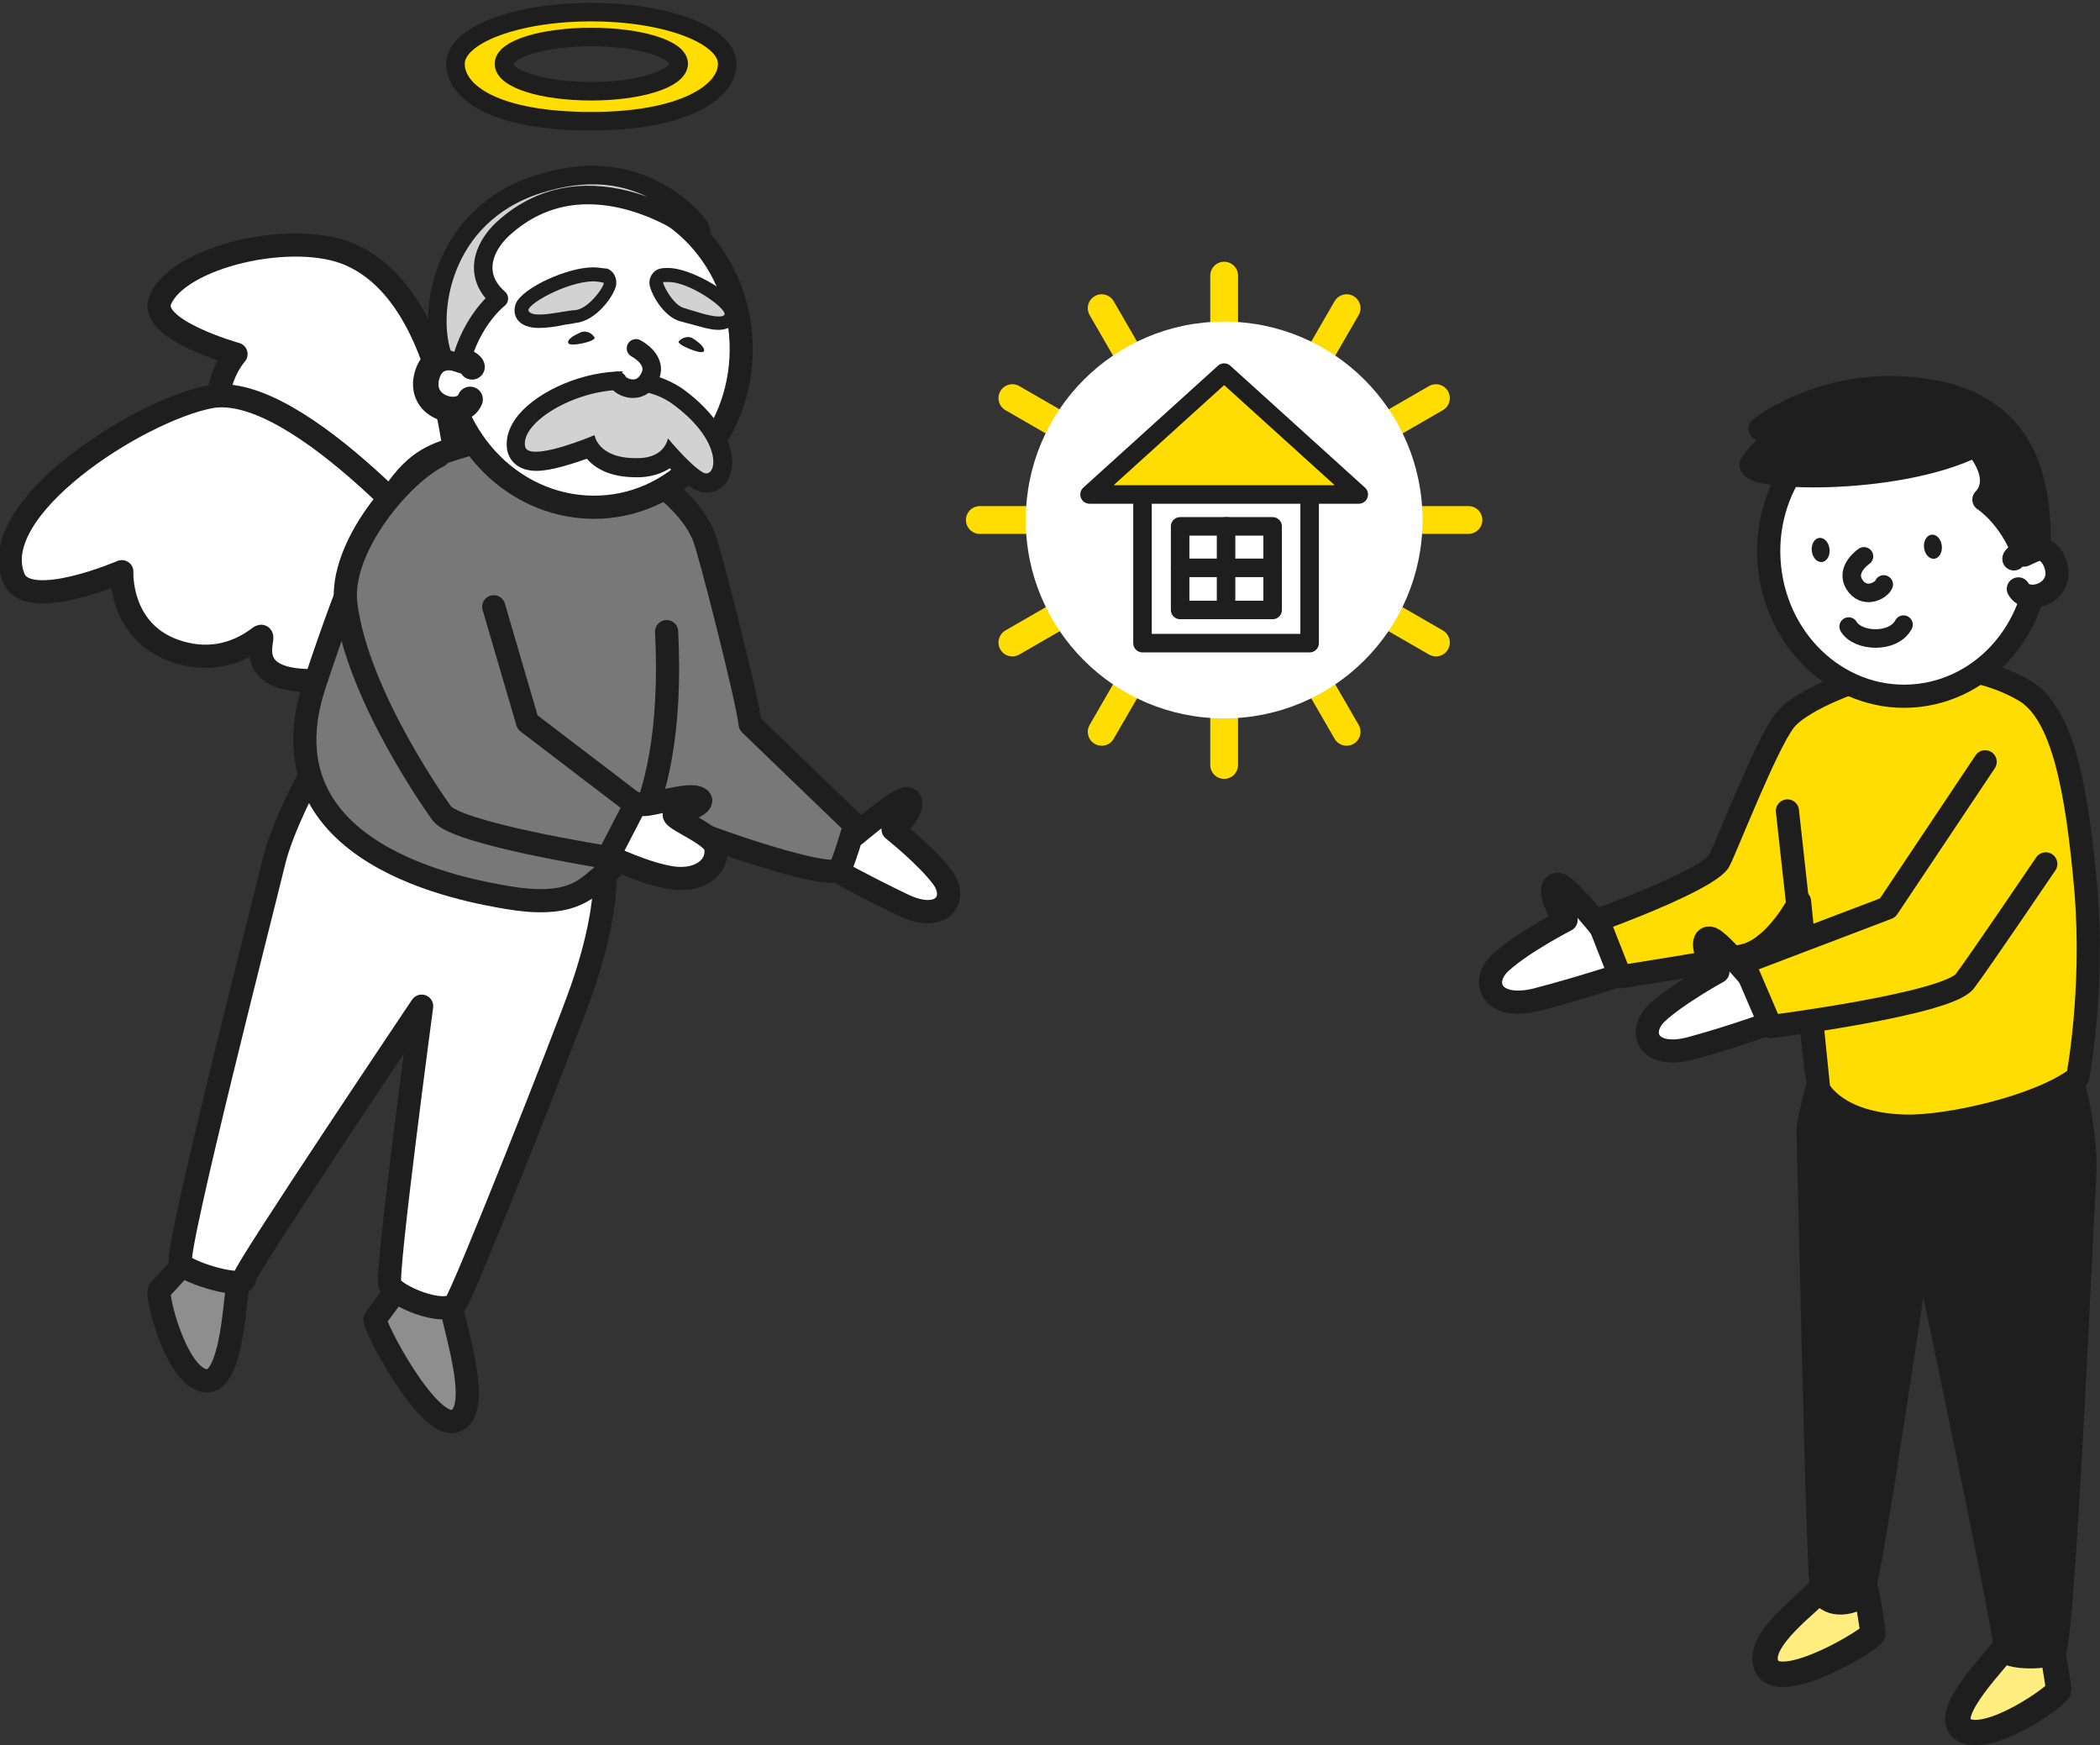 <?xml version="1.0" encoding="utf-8"?>
<!-- Generator: Adobe Illustrator 20.1.0, SVG Export Plug-In . SVG Version: 6.00 Build 0)  -->
<svg version="1.1" id="Layer_1" xmlns="http://www.w3.org/2000/svg" xmlns:xlink="http://www.w3.org/1999/xlink" x="0px" y="0px"
	 viewBox="0 0 329.2 273.5" style="enable-background:new 0 0 329.2 273.5;" xml:space="preserve">
<rect x="0" y="0" width="329.2" height="273.5" fill="#333333" stroke="none"/>
<style type="text/css">
	.st0{fill:#FFFFFF;stroke:#1E1E1E;stroke-width:3.63;stroke-linecap:round;stroke-linejoin:round;stroke-miterlimit:10;}
	.st1{fill:#FFEE7F;stroke:#1E1E1E;stroke-width:3.993;stroke-linecap:round;stroke-linejoin:round;stroke-miterlimit:10;}
	.st2{fill:#1E1E1E;stroke:#1E1E1E;stroke-width:3.63;stroke-linecap:round;stroke-linejoin:round;stroke-miterlimit:10;}
	.st3{fill:#FFDD00;stroke:#1E1E1E;stroke-width:3.63;stroke-linecap:round;stroke-linejoin:round;stroke-miterlimit:10;}
	.st4{fill:none;stroke:#1E1E1E;stroke-width:3.63;stroke-linecap:round;stroke-linejoin:round;stroke-miterlimit:10;}
	.st5{fill:#FFFFFF;stroke:#1E1E1E;stroke-width:3.63;stroke-miterlimit:10;}
	.st6{fill:#1E1E1E;}
	.st7{fill:#FFFFFF;stroke:#1E1E1E;stroke-width:2.904;stroke-linecap:round;stroke-linejoin:round;stroke-miterlimit:10;}
	.st8{fill:#FFDD00;stroke:#1E1E1E;stroke-width:2.904;stroke-linecap:round;stroke-linejoin:round;stroke-miterlimit:10;}
	.st9{fill:#8E8E8E;stroke:#1E1E1E;stroke-width:3.63;stroke-linecap:round;stroke-linejoin:round;stroke-miterlimit:10;}
	.st10{fill:#787878;stroke:#1E1E1E;stroke-width:3.63;stroke-linecap:round;stroke-linejoin:round;stroke-miterlimit:10;}
	.st11{fill:#FFFFFF;stroke:#1E1E1E;stroke-width:3.993;stroke-linecap:round;stroke-linejoin:round;stroke-miterlimit:10;}
	.st12{fill:#D2D2D2;stroke:#1E1E1E;stroke-width:2.904;stroke-linecap:round;stroke-linejoin:round;stroke-miterlimit:10;}
	.st13{fill:#D2D2D2;}
	.st14{fill:none;stroke:#FFDD00;stroke-width:4.356;stroke-linecap:round;stroke-linejoin:round;stroke-miterlimit:10;}
	.st15{fill:#FFFFFF;}
</style>
<g>
	<g>
		<path class="st0" d="M254.8,146.4l-3.1-0.1c0,0-5.5-6.9-7.1-7.6c-1.6-0.7-1.9,2.2,0.9,5.5c0,0-6.8,3.5-10.2,6.6
			c-3.4,3.1-1.5,7.6,5.5,5.9c7-1.8,14.8-4.4,14.8-4.4L254.8,146.4z"/>
		<g>
			<path class="st1" d="M314.4,257.9c-0.4,1.4-10.5,10.8-6.6,13.2s14.9-5.4,14.9-6.2c0-0.8-1-6.4-1-6.4L314.4,257.9z"/>
			<path class="st1" d="M285.3,249c-0.4,1.4-10.8,8.2-8.2,12.4c2.5,3.9,16.5-4.6,16.5-5.4c0-0.8-1-6.4-1-6.4L285.3,249z"/>
			<path class="st2" d="M325.2,170.6c0,0,2,7.8,1.6,13.8s-3.3,73.4-4.8,74.6c-1.3,1.1-8.7,0.9-7.7-0.8c0.5-0.8-13.1-65.2-13.1-65.2
				s-8.1,55.2-9.2,56.8s-5.4,2.3-6.4-0.2c-0.7-1.7-2-70.9-2.2-72s2-9.1,2-9.1L325.2,170.6z"/>
			<path class="st3" d="M279.8,112.9c2.8-3.5,12.5-6.9,16.4-7.7c0,0,11-2.8,21.1,3c6.1,3.5,8.3,15.5,9.7,31.4
				c1.3,15.8-1.3,29.3-1.3,29.3c-6.2,4.7-20.6,7.8-27.1,7.6c-10.9-0.3-13.5-5.8-13.5-5.8l-3-29.4c0,0-3.4,6.7-8.1,8.3
				c-2.5,0.8-20,3.5-20,3.5l-3.5-8.9c0,0,16.4-5.9,18.9-9.1C270.2,133.9,276.8,116.7,279.8,112.9z"/>
			<line class="st4" x1="284.7" y1="167.9" x2="280.2" y2="127.1"/>
		</g>
		<g>
			<path class="st5" d="M319.4,84.2c-1.3-12.4-11.7-21.4-23.3-20.1c-11.6,1.3-20,12.4-18.7,24.8s11.7,21.4,23.3,20.1
				C312.3,107.7,320.7,96.6,319.4,84.2z"/>
			
				<ellipse transform="matrix(0.994 -0.112 0.112 0.994 -7.683 34.325)" class="st6" cx="302.9" cy="85.8" rx="1.4" ry="1.9"/>
			
				<ellipse transform="matrix(0.994 -0.112 0.112 0.994 -7.845 32.369)" class="st6" cx="285.3" cy="86.3" rx="1.4" ry="1.9"/>
			<path class="st0" d="M315.7,87.6c-0.1-0.6,4.9-3.8,6.5,0.8c1.6,4.5-4.4,6.5-5.8,3.9"/>
			<path class="st7" d="M298.4,97.9c-1.6,3-7.2,2.7-8.6,0.3"/>
		</g>
	</g>
	<g>
		<path class="st0" d="M278.1,154.3l-2.9-0.1c0,0-5.4-6.5-6.9-7.1c-1.5-0.6-1.7,2.1,1,5.2c0,0-6.4,3.5-9.6,6.5
			c-3.1,3-1.3,7.3,5.4,5.5c6.7-1.8,14-4.5,14-4.5L278.1,154.3z"/>
		<path class="st3" d="M311.2,119.4l-15.3,22.9l-22.6,8.6l4.3,10c0,0,27.6-3.5,30.4-7.1c2-2.6,12.7-18.4,12.7-18.4"/>
	</g>
	<path class="st2" d="M319.7,85.9c0-8.5-0.9-21.8-17-24.6c-16.1-2.8-26.8,5.9-26.8,5.9s2.4,1.1,4.6,0c0,0-4.1,2.8-5.9,5.4
		s22.4,3.5,35.1-2.8c0,0,4.6,5,1.3,8.5c0,0,4.1,2.6,6.3,8.7L319.7,85.9z"/>
	<path class="st7" d="M292.2,87.2c0,0-3,2-1.5,4.4s4.2,1,4.6,0"/>
</g>
<g>
	<g>
		<path class="st0" d="M72.2,83.9c0,0,0.5-35.9-17.1-43.9c-8.9-4.1-27.3,0.2-30,7.1C23.3,51.7,37,55.5,37,55.5s-5.2,5.8-1.2,12.5
			c2.5,4.2,6.3,5.7,9.7,5.8c0.2,0,0.3,0,0.5,0c2.6,0-10.8,3.8,10.9,14.4c12.5,6.1,14.8,3.1,14.8,3.1L72.2,83.9z"/>
		<path class="st0" d="M72,89.8c0,0-25.1-30.3-39.1-27.6C21.6,64.4-2.5,79.8,2.2,90.7c2.3,5.2,16.9-1.1,16.9-1.1s-0.5,9.1,8,12.3
			c5.4,2,9.9,0.6,13.1-1.7c0.1-0.1,0.3-0.2,0.4-0.3c2.4-1.8-7.1,11.3,20.5,5.1c15.9-3.6,15.8-8,15.8-8L72,89.8z"/>
	</g>
	<path class="st8" d="M92.7,1.9c-11.8,0-21.3,3.6-21.3,8.1c0,4.5,6.3,9,21.3,9c14.3,0,21.3-4.5,21.3-9C114,5.5,104.4,1.9,92.7,1.9z
		 M92.7,14.3C85.1,14.3,79,12.4,79,10c0-2.3,6.1-4.2,13.7-4.2s13.7,1.9,13.7,4.2C106.3,12.4,100.2,14.3,92.7,14.3z"/>
	<g>
		<g>
			<path class="st0" d="M131.3,130.4l2.8,0.4c0,0,6.3-5.3,7.8-5.6s1.2,2.3-1.9,4.8c0,0,5.4,4.3,7.8,7.6c2.4,3.3-0.1,7.1-6.1,4.3
				c-5.9-2.8-12.4-6.4-12.4-6.4L131.3,130.4z"/>
			<g>
				<g>
					<path class="st9" d="M37.5,200.3c-0.7,1.4-0.8,16.9-5.4,16.1s-7.7-13.6-7.1-14.2c0.6-0.6,4.6-5,4.6-5L37.5,200.3z"/>
					<path class="st9" d="M70.8,204.2c-0.5,1.4,5.3,16.7,0.6,18.5c-4.3,1.6-13.1-15.4-12.6-16s4-5.4,4-5.4L70.8,204.2z"/>
					<path class="st0" d="M48.8,121.2c0,0-4.5,8.1-5.9,14S27.3,196.4,28.3,198c0.9,1.5,10.5,4.3,10,2.3
						c-0.2-0.9,27.8-42.6,27.8-42.6s-5.6,41.8-5,43.6c0.6,1.8,8.6,5.1,10.3,3c1.2-1.4,17.2-41.8,19.8-49.2
						c5.4-15.6,3.4-22.7,2.7-21.4L48.8,121.2z"/>
					<path class="st10" d="M49.3,107.3c-8.9,26.9,24,32.3,30.4,33.4c9.5,1.6,12-1.2,14.3-3.1c7.4-5.9,7.4-16.5,7.4-16.5
						c1,0.2-0.9,4.1,3.3,7.4c1.8,1.4,24,9.3,26.8,7.9c0.5-0.3,2.5-7.1,2.5-7.1c-4.9-4.7-16.4-15.8-16.4-15.8
						c-0.4-3.8-6.4-27.4-7.3-29.5c-2.6-6.3-11-11.3-14.7-12.9c0,0-10.3-5.1-21.4-1.7C65.4,72.3,61.5,70.5,49.3,107.3z"/>
				</g>
			</g>
		</g>
		<path class="st10" d="M94.2,137.5c0,0,11.9-6.7,10.3-38.5"/>
		<g>
			<g>
				<g>
					<path class="st5" d="M69.6,54.2C69.6,40.5,80.1,29.5,93,29.7c12.9,0.2,23.3,11.5,23.2,25.2s-10.5,24.8-23.4,24.6
						S69.5,68,69.6,54.2z"/>
					<path class="st6" d="M106.4,53.5c0.4-0.5,1.5-1,2.3-0.4c0.8,0.5,2,1.5,1.6,2S106,54,106.4,53.5z"/>
					<path class="st6" d="M93.2,52.9c-0.3-0.6-1.3-1.2-2.2-0.8s-2.2,1.1-1.9,1.7S93.5,53.5,93.2,52.9z"/>
					<path class="st11" d="M74,57.5c0-0.7-5.8-3.6-7.1,1.5s5.6,6.7,6.8,3.6"/>
				</g>
				<path class="st12" d="M69.5,56.1c-2.6-6.7-0.5-22.3,14.8-27.2c7.5-2.4,14-1.9,20.1,1.9c3.6,2.2,6.9,6.1,4.9,5.8
					c0,0-17-13.1-30.5-0.7c-3.2,3-4.6,7.4-0.6,10.9c0,0-4.3,3.3-6,10.2L69.5,56.1z"/>
			</g>
			<g>
				<path class="st13" d="M84.6,50.4c-0.8,0-1.9-0.1-2.5-0.8c-0.4-0.4-0.4-1-0.2-1.5c0.9-1.9,7.2-5,11.1-5c0.7,0,1.4,0.1,2,0.3
					c0.4,0.2,0.8,0.6,0.7,1.3c-0.2,1.1-2.8,4.8-5.4,5.1c-0.5,0.1-1.2,0.2-1.9,0.3C87.1,50.2,85.7,50.4,84.6,50.4z"/>
				<path class="st6" d="M93,44.1c0.6,0,1.1,0.1,1.6,0.2c0.4,0.2-2.2,4.1-4.4,4.3c-1.5,0.1-3.9,0.7-5.6,0.7c-0.8,0-1.4-0.1-1.7-0.5
					C82.1,47.9,88.9,44.1,93,44.1 M93,41.9L93,41.9c-4.1,0-11,3.2-12.1,5.6c-0.4,0.9-0.3,2,0.3,2.7c1,1.2,2.8,1.2,3.3,1.2
					c1.2,0,2.7-0.2,4-0.5c0.7-0.1,1.4-0.2,1.8-0.3c3.2-0.3,6.1-4.4,6.3-6c0.1-1.1-0.4-2.1-1.4-2.5C94.7,42.1,93.9,41.9,93,41.9
					L93,41.9z"/>
			</g>
			<g>
				<path class="st13" d="M112.6,50.8c-1.1,0-2.6-0.5-4-0.9c-0.6-0.2-1.1-0.3-1.6-0.4c-2.2-0.5-4.1-3.9-4.2-5.1
					c0-0.6,0.4-1.1,0.9-1.2c0.3-0.1,0.6-0.1,1-0.1c3.4,0,9.1,3.7,9.8,5.6c0.3,0.7,0,1.3-0.3,1.6C113.8,50.6,113.3,50.8,112.6,50.8
					L112.6,50.8z"/>
				<path class="st6" d="M104.8,44.2c3.5,0,9.6,4.5,8.7,5.2c-0.2,0.2-0.5,0.2-0.9,0.2c-1.4,0-3.9-0.9-5.3-1.3
					c-1.8-0.4-3.6-4-3.3-4.1C104.3,44.2,104.5,44.2,104.8,44.2 M104.8,42c-0.4,0-0.9,0-1.3,0.1c-1,0.2-1.7,1.2-1.7,2.2
					c0,1.4,2.2,5.5,5,6.1c0.4,0.1,1,0.3,1.5,0.4c1.5,0.4,3,0.9,4.3,0.9c1,0,1.8-0.3,2.4-0.8c0.8-0.7,1-1.8,0.6-2.8
					C114.5,45.5,108,42,104.8,42L104.8,42z"/>
			</g>
			<g>
				<path class="st13" d="M110.7,75.7c-0.5,0-0.9-0.1-1.3-0.4c-1.4-0.9-3.1-2.6-4.3-4c-0.9,1-2.4,1.9-4.7,2c-0.2,0-0.5,0-0.7,0
					c-4.4,0-6.3-1.8-7.2-3.2c-2.1,0.8-5.9,2.2-8.4,2.2c-2.5,0-3-1.5-3.1-2.1c-0.2-1-0.1-2.5,1.5-4.4c3-3.6,9.6-6.3,15.3-6.3
					c3.3,0,6.2,0.9,8.5,2.5c5.9,4.3,7.7,8.9,6.8,11.6C112.7,75,111.8,75.7,110.7,75.7L110.7,75.7z"/>
				<path class="st6" d="M97.7,61.1c2.8,0,5.5,0.6,7.7,2.2c7.6,5.5,7.1,10.9,5.3,10.9c-0.2,0-0.4-0.1-0.6-0.2
					c-2.1-1.3-5.4-5.3-5.4-5.3s-0.4,3-4.5,3.1c-0.2,0-0.4,0-0.6,0c-5.9,0-6.4-3.6-6.4-3.6s-6.1,2.6-9.2,2.6c-0.9,0-1.6-0.2-1.7-0.9
					C81.7,66.2,90,61.1,97.7,61.1 M97.7,58.2c-6.2,0-13.1,2.9-16.4,6.8c-1.9,2.3-2,4.3-1.8,5.5c0.3,1.6,1.6,3.3,4.6,3.3
					c2.3,0,5.6-1.1,7.9-1.9c1.3,1.5,3.6,2.9,7.7,2.9c0.2,0,0.5,0,0.7,0c2-0.1,3.5-0.7,4.6-1.4c1.1,1.2,2.5,2.5,3.7,3.2
					c0.7,0.4,1.4,0.6,2.1,0.6c1.7,0,3.1-1.1,3.7-2.9c1.4-4.5-2.7-9.9-7.4-13.3C104.5,59.2,101.3,58.2,97.7,58.2L97.7,58.2z"/>
			</g>
			<path class="st7" d="M99.7,54.6c0,0,3.6,1.8,2.1,4.6c-1.4,2.8-4.5,1.6-5,0.5"/>
		</g>
		<g>
			<path class="st0" d="M93.8,133.6c2.5,0.9,7.1,3.3,11.6,4c4.4,0.6,7.3-1.8,6.8-4.8c-0.4-2.3-8.4-4.9-6.1-5.4
				c2.3-0.5,4.9-1.8,3.2-2.4s-7.2,1.2-8.5,1.1c-2.6-0.2-6.6-2.1-6.6-2.1L93.8,133.6z"/>
			<path class="st10" d="M68.7,71.5c-5.6,2.7-15.5,14.2-14.5,23.1c1.8,14.7,15,32.8,15,32.8c2,3.2,26.1,7,26.1,7l4.3-8.3l-16.9-12.9
				l-5.3-18.1"/>
		</g>
	</g>
</g>
<g>
	<g>
		<g>
			<line class="st14" x1="191.9" y1="43.2" x2="191.9" y2="119.9"/>
			<line class="st14" x1="172.7" y1="48.3" x2="211.1" y2="114.7"/>
			<line class="st14" x1="158.7" y1="62.4" x2="225.1" y2="100.7"/>
			<line class="st14" x1="153.6" y1="81.5" x2="230.2" y2="81.5"/>
			<line class="st14" x1="158.7" y1="100.7" x2="225.1" y2="62.4"/>
			<line class="st14" x1="172.7" y1="114.7" x2="211.1" y2="48.3"/>
		</g>
		<circle class="st15" cx="191.9" cy="81.5" r="31.1"/>
	</g>
	<g>
		<rect x="179.1" y="77.2" class="st7" width="26.2" height="23.6"/>
		<polygon class="st8" points="213,77.5 170.8,77.5 191.9,58.4 		"/>
		<rect x="185" y="82.5" class="st7" width="7.3" height="6.6"/>
		<rect x="192.2" y="82.5" class="st7" width="7.3" height="6.6"/>
		<rect x="185" y="89" class="st7" width="7.3" height="6.6"/>
		<rect x="192.2" y="89" class="st7" width="7.3" height="6.6"/>
	</g>
</g>
</svg>
